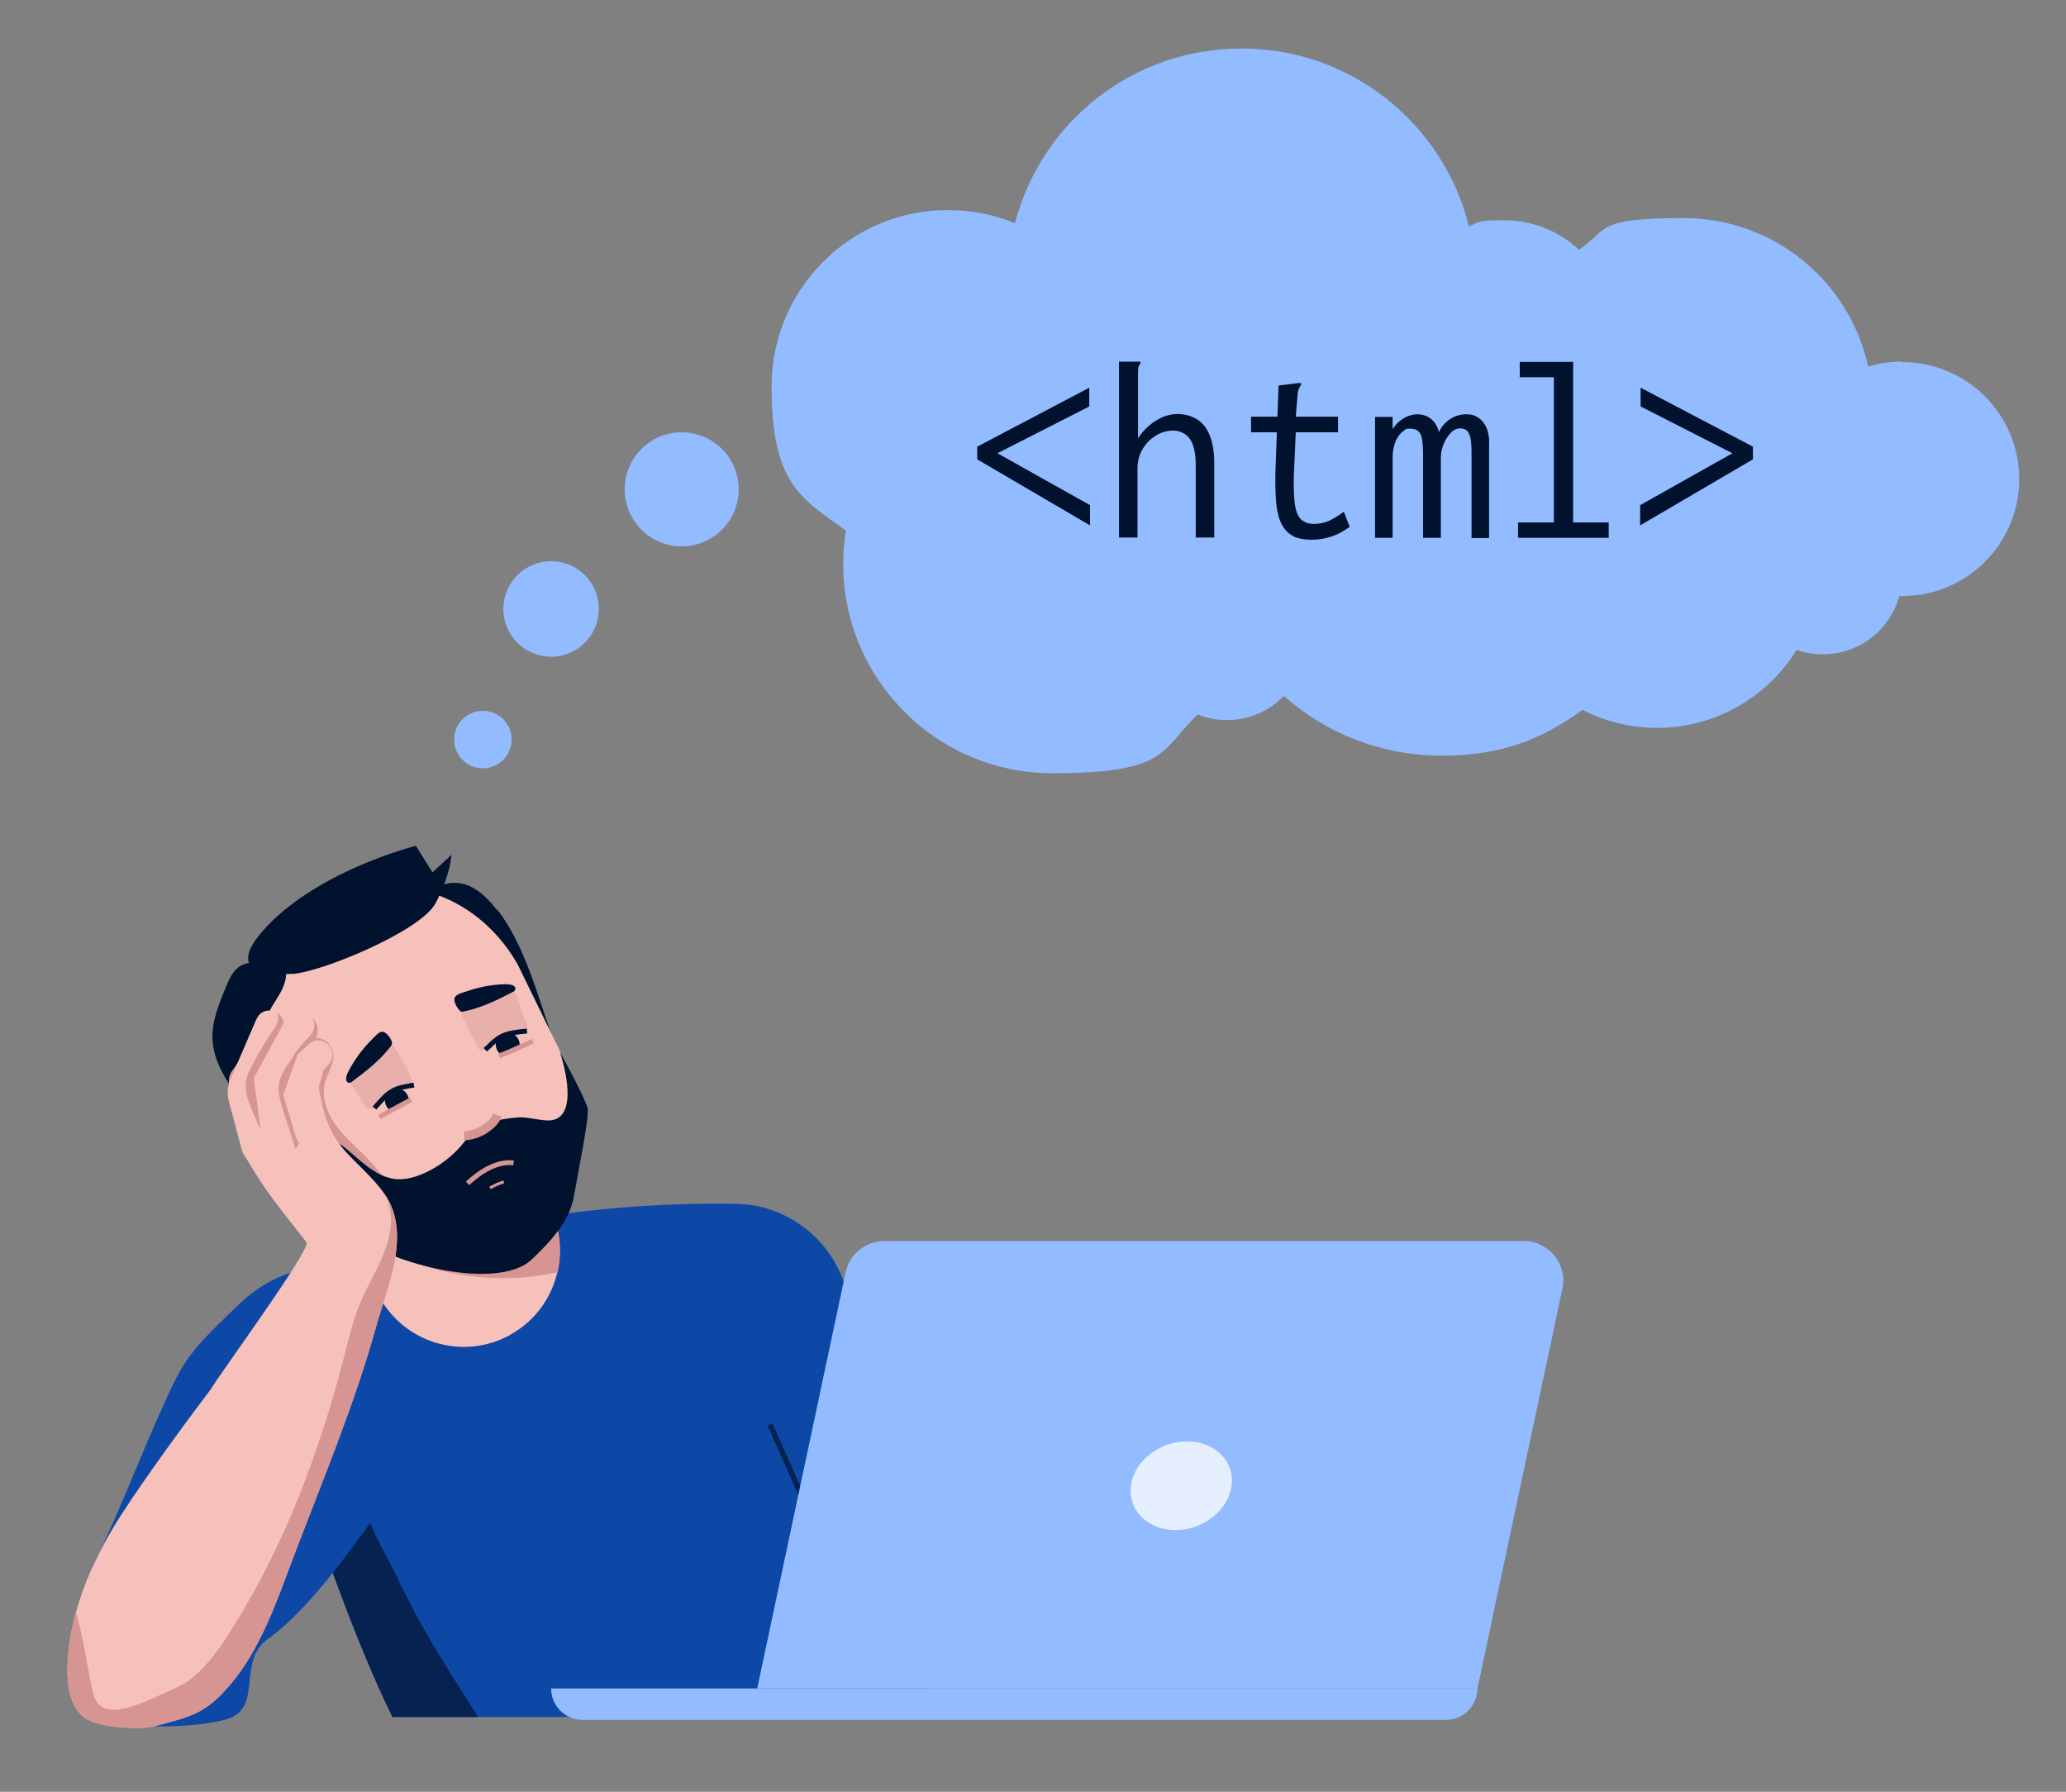 <?xml version="1.0" encoding="UTF-8"?>
<svg id="b" xmlns="http://www.w3.org/2000/svg" xmlns:xlink="http://www.w3.org/1999/xlink" version="1.1" viewBox="0 0 848 735.3">
  <rect x="0" y="0" width="848" height="735.3" fill="#808080" stroke="none"/>
  <!-- Generator: Adobe Illustrator 29.4.0, SVG Export Plug-In . SVG Version: 2.1.0 Build 152)  -->
  <defs>
    <style>
      .st0, .st1, .st2, .st3, .st4, .st5 {
        fill: none;
      }

      .st6 {
        fill: #f7c1bb;
      }

      .st7 {
        fill: #00122e;
      }

      .st8 {
        fill: #052250;
      }

      .st9 {
        clip-path: url(#clippath-1);
      }

      .st10 {
        clip-path: url(#clippath-3);
      }

      .st11 {
        clip-path: url(#clippath-4);
      }

      .st12 {
        clip-path: url(#clippath-2);
      }

      .st13 {
        clip-path: url(#clippath-5);
      }

      .st1 {
        stroke-width: 3.7px;
      }

      .st1, .st2, .st3, .st4, .st5 {
        stroke-miterlimit: 10;
      }

      .st1, .st2, .st4 {
        stroke: #d69592;
      }

      .st14 {
        fill: #0d48a7;
      }

      .st15 {
        isolation: isolate;
        opacity: .4;
      }

      .st15, .st16 {
        fill: #d69592;
      }

      .st2, .st5 {
        stroke-width: 2px;
      }

      .st3 {
        stroke: #052250;
        stroke-width: 2.2px;
      }

      .st17 {
        fill: #e6effe;
      }

      .st4 {
        stroke-width: 1.2px;
      }

      .st18 {
        fill: #92bcff;
      }

      .st19 {
        clip-path: url(#clippath);
      }

      .st5 {
        stroke: #00122e;
      }
    </style>
    <clipPath id="clippath">
      <path class="st0" d="M382,704.7c-5.1-52.7-24-119.2-33.7-171.4-4.2-22.4-23.4-38.9-46.2-39.3-31.5-.5-63,2.1-94,7.8-30.6,5.7-92.1,11.6-96.3,51.9-1.2,11.8,2.1,23.6,5.7,34.9,10.9,35,27.4,83.1,43.6,116h221.1,0Z"/>
    </clipPath>
    <clipPath id="clippath-1">
      <path class="st0" d="M238.3,464.3l-5,27.6c-1.9,10.2-8.2,19.1-17.2,24.3-7.8,4.4-17,5.7-25.8,3.6l-33.6-8.2c-8-2-15.1-6.7-20-13.3l-30.2-40.8c-17.1-30.1-6.6-68.5,23.6-85.6s65.3-6.2,82.4,23.9l23.7,48.6c2.6,6.3,3.4,13.2,2.2,20h0Z"/>
    </clipPath>
    <clipPath id="clippath-2">
      <path class="st0" d="M158,490.2c-1.3-1.9-2.7-3.6-4.2-5.3-3.5-3.9-7.4-7.5-11-11.3-8.3-8.8-10.3-17.3-12.2-28.8-.4-2.5-.7-4.1-3.1-5.2-5.6-2.5-16,0-19,5.4s-3.2,11.7-3.3,17.8c0,1.7,0,3.5.4,5.2.4,1.5-6.1,4.8-5.2,6.2,9.9,16.8,13.9,20.7,25.4,35.6,2.1,2.8-37.7,56.9-39.1,60.1-14.7,19.3-33.1,45-40.4,57.3-10.3,17.3-17.9,36.7-18.6,56.2-.3,8,.9,16.7,6.7,21.3,5.2,4.2,22.6,5.4,29.4,3.6,14.6-3.9,20.6-5,30.8-17.1,12-14.1,18.7-33.2,25.1-50.3,12-31.7,25.5-63.6,34.6-96.2,4.7-16.9,14.7-38.4,3.7-54.5h0Z"/>
    </clipPath>
    <clipPath id="clippath-3">
      <path class="st0" d="M107.9,421.9l-12.6,17.6c-1.3,1.8-1.7,4.4-1,6.6l5.8,22.8c3.3,11.4,20,6.7,16.8-4.8l-6.1-19.2c3.2-5.3,9.2-15.1,9.2-15.1,4.6-8-6.6-15.4-12.1-8h0Z"/>
    </clipPath>
    <clipPath id="clippath-4">
      <path class="st0" d="M105.3,418.1l-10.7,24.8c-1.2,2.8-1.5,6-.7,8.9,1.9,7,5.2,19.6,5.4,20.3,2.8,9.1,17.5,4.9,14.9-4.2l-6.7-20.6c2.5-6.7,8.6-24.8,8.6-24.8,2.4-7.1-7.8-11.1-10.8-4.3h0Z"/>
    </clipPath>
    <clipPath id="clippath-5">
      <path class="st0" d="M116.7,419.4l-11.4,20.9-1.1,2.1c.1.7,2.9,22.6,3.1,24.2,1.9,11.8,19.2,9,17.3-2.8l-3.7-18.9c2.6-5.7,8.8-19,8.8-19,3.7-8.5-8.4-14.6-13-6.5h0Z"/>
    </clipPath>
  </defs>
  <path class="st14" d="M382,704.7c-5.1-52.7-24-119.2-33.7-171.4-4.2-22.4-23.4-38.9-46.2-39.3-31.5-.5-63,2.1-94,7.8-30.6,5.7-92.1,11.6-96.3,51.9-1.2,11.8,2.1,23.6,5.7,34.9,10.9,35,27.4,83.1,43.6,116h221.1,0Z"/>
  <g class="st19">
    <g>
      <path class="st8" d="M163.2,648c2.2,4.3,4.4,8.5,6.6,12.8,10,19.6,38,61.3,38,61.3-10.4,5.3-32.3.7-43.6-.2-8.8-.8-18-2.2-25.1-7.5-5.6-4.2-9.4-10.5-12.9-16.5-3.2-5.5-6.5-11.1-7.8-17.4-2.1-9.9,1.1-20.1,4.4-29.7,3.8-11,8.1-22.3,16.3-30.6,8.9-9.1,12.2,4.3,15.7,11.1,2.9,5.6,5.7,11.2,8.6,16.7h0Z"/>
      <line class="st3" x1="329.1" y1="614" x2="316.1" y2="584.6"/>
    </g>
  </g>
  <path class="st18" d="M606.4,692.9h-295.6l36.3-170.8c1.6-7.5,8.2-12.8,15.8-12.8h262.6c10.3,0,17.9,9.5,15.8,19.5l-34.9,164.2h0Z"/>
  <path class="st18" d="M226.2,692.9h380.2c0,7.1-5.8,12.9-12.9,12.9H239.1c-7.1,0-12.9-5.8-12.9-12.9h0Z"/>
  <path class="st14" d="M162.3,515.4c-26.4,4.1-45.8,1.7-64.9,20.5-10.1,10-19.2,17.6-25.4,30.3-10.7,21.5-21.6,51.4-32.2,72.9-5.9,12-15.5,46.7-9.7,58.8,6.4,13.2,49.4,11.9,63.4,7.5,14.4-4.5,3.9-23.9,16.2-32.6,26.7-19.1,54.2-67.9,81.4-102.5"/>
  <path class="st6" d="M209.6,547.7h0c-19.7,11-44.6,3.3-54.6-16.9l-27.6-55.6,63.6-35.5,32.8,52.7c11.9,19.1,5.4,44.4-14.3,55.3h0Z"/>
  <path class="st16" d="M228.8,522.1c-5.6,1.2-11.2,2-16.9,2.3-8.7.4-17.4-.2-26-1.9-4.3-.9-20.9-3.6-13.4-10.5,7.6-7,18.6-12.3,27.6-17.4,1.6-.9,11.1-6.5,18.7-10.5l5.1,8.2c5.8,9.3,7.2,20,5,29.8h0Z"/>
  <path class="st7" d="M204.2,373.4c10.8,13.9,16.2,34.1,22,50.8-7.1-9.6-14.6-21.6-23.6-29.4-4.2-3.6-8.6-7-13.2-10.2-4-2.8-10.9-5.5-13.7-9.7-3.9-5.9,1.1-10.6,7-12.1,9.2-2.4,16.1,4,21.4,10.8h0Z"/>
  <path class="st6" d="M238.3,464.3l-5,27.6c-1.9,10.2-8.2,19.1-17.2,24.3h0c-7.8,4.4-17,5.7-25.8,3.6l-33.6-8.2c-8-2-15.1-6.7-20-13.3l-30.2-40.8c-17.1-30.1-6.6-68.5,23.6-85.6h0c30.1-17.1,65.3-6.2,82.4,23.9l23.7,48.6c2.6,6.3,3.4,13.2,2.2,20h0Z"/>
  <g class="st9">
    <path class="st16" d="M137.6,461.4c3.9,5.5,9.3,9.8,13.9,14.7,5,5.3,9.2,11.5,11.3,18.4s2.1,14.7-1,21.3c-1,2.2-3,4.5-5.3,3.9-1.5-.3-2.5-1.8-3.4-3.1-3.9-6.1-7.9-12.2-11.8-18.3-9.8-15.3-19.8-30.8-25-48.3-1.3-4.2-2.2-8.7-1.7-13,1.3-9.9,17.1-15.5,21.4-7.1,2.6,5-1.6,10.1-2.7,14.7-1.4,5.8.9,12,4.2,16.7h0Z"/>
  </g>
  <path class="st7" d="M229.7,431.3c3.6,11,6.8,29.1-5.3,28.5-3.9-.2-8.5-1.6-12.4-1.2-9.1.8-15.9,2.8-21.5,10.1-7,9.1-20.3,16.7-29.3,15-7.8-1.5-13.6-7.8-19.7-12.8-6.2-5-20.5-7.1-27.3-3,0,0,12.4,28.7,34,41.2s57.9,19.2,70,7.8c12.1-11.5,16.1-18.3,17.6-27.2s6.1-31,5.4-34.8-11.5-23.5-11.5-23.5h0Z"/>
  <path class="st7" d="M116.8,396.4c1.3,3.1.4,6.7-1.1,9.8s-3.6,5.7-5.1,8.8c-4.2,9.1-1.3,20,3.3,28.8s11.1,16.9,14.6,26.3c-4.9-2.3-11.3-.4-14.3,4.1-3.3-8.7-9.9-15.8-15.6-23.1s-11.1-15.7-11.4-25c-.2-7.3,2.7-14.2,5.5-21,1.1-2.6,2.2-5.3,4.2-7.3,2-2,5-3.2,7.7-2.3"/>
  <path class="st6" d="M123,466.4c-3.6-3.4-8.5-6.5-11.7-3.2-3.4,3.4-.7,9.1,1.8,13.6,3.4,6.1,8.2,11.8,13.7,15.8,4.7,3.5,13.7,6.5,13.3-1.8l-17.1-24.4Z"/>
  <path class="st15" d="M188.6,414.5c2.4,5.2,5,10.3,7.6,15.4.3.5.6,1,1.1,1.2.8.2,1.5-.5,2.1-1.1,3.7-4,9.1-6.5,14.6-6.5.9,0,2,0,2.4-.9.3-.5,0-1.2-.1-1.8-1.3-3.8-2.7-7.6-4-11.5-.4-1.3-1-2.7-2.1-3.3-1.1-.7-2.6-.5-3.9-.1-6.3,1.4-12.1,4.2-17.9,7l.2,1.6h0Z"/>
  <path class="st7" d="M189,415c.5.3,1.1.2,1.7,0,7.1-1.5,13.6-4.7,20.1-8.1.9-.5,1-1.8.1-2.3-.3-.2-.6-.3-.9-.4-1-.3-2-.3-3.1-.3-5.3.2-10.6,1.2-15.6,3-1.5.5-4.5,1.1-4.8,3-.2,1.4,1.4,4.4,2.5,5h0Z"/>
  <circle class="st7" cx="208.4" cy="428.7" r="4.9"/>
  <path class="st15" d="M169.9,445.3c-1.5-4.7-4.4-9.7-7-13.9-.5-.9-1.6-2.5-2.4-3.1-3.9-3-6.9.8-8.7,3.9-1.3,2.3-9.1,10.7-8.4,11.6,1.5,2.2,4.1,6.5,6.2,9.7,1.1,1.7,3.3,2.1,4.9,1,2.5-6.1,8.9-8.1,15.4-9.3h0Z"/>
  <path class="st7" d="M160.9,428.1c0,.6-.3,1.1-.7,1.5-4.4,5.7-10.2,10.2-16,14.5-.8.6-2,.1-2.1-.9,0-.3,0-.7,0-1,.1-1,.6-2,1.1-2.9,2.5-4.7,5.7-9,9.5-12.8,1.2-1.1,3-3.6,4.8-3,1.3.4,3.4,3.1,3.4,4.5h0Z"/>
  <path class="st6" d="M213.9,429c.9.3,1.3,1.4,1.1,2.2s-.9,1.6-1.6,2.2c-1.4,1.1-3.2,1.8-5,2-1,0-4.6.1-4.9-1.2-.2-.8,4-1.7,4.9-2.1,2-.8,3.9-1.9,5.6-3.1h0Z"/>
  <path class="st1" d="M190.5,466.1c4.5-.2,8.6-2.2,11.7-5.4.9-.9,1.6-2,1.9-3.1"/>
  <path class="st5" d="M199.2,430.8c.4-.4.9-.8,1.3-1.2,1.6-1.6,3.3-3.2,5.4-4.3,2.4-1.2,5.1-1.6,7.7-1.9.9-.1,1.8-.2,2.7-.3"/>
  <path class="st2" d="M191.9,485.6c7.4-6.7,13.5-9,18.9-8.4"/>
  <path class="st4" d="M201.1,487.5c1.8-1,3.7-1.9,5.7-2.5"/>
  <path class="st7" d="M119.6,399.7c11.5-.4,52.8-17.4,59.1-28.9,6.2-11.5,6.6-20,6.6-20l-7.8,7.2-6.8-10.9s-39,9.7-61.1,33,10,19.5,10,19.5h0Z"/>
  <circle class="st7" cx="162.9" cy="451.6" r="4.9"/>
  <path class="st6" d="M159.2,456.3c-.3.9.3,1.9,1.2,2.2.8.4,1.8.2,2.7,0,1.8-.5,3.3-1.6,4.5-3,.6-.8,2.8-3.7,1.9-4.7-.6-.6-3.7,2.3-4.5,2.8-1.8,1.1-3.8,2-5.8,2.7h0Z"/>
  <path class="st5" d="M169.9,445.3l-1.8.3c-2.3.4-4.6.8-6.6,1.9-2.4,1.2-4.2,3.2-6,5.2-.6.7-1.2,1.3-1.8,2"/>
  <path class="st6" d="M158,490.2c-1.3-1.9-2.7-3.6-4.2-5.3-3.5-3.9-7.4-7.5-11-11.3-8.3-8.8-10.3-17.3-12.2-28.8-.4-2.5-.7-4.1-3.1-5.2-5.6-2.5-16,0-19,5.4s-3.2,11.7-3.3,17.8c0,1.7,0,3.5.4,5.2.4,1.5-6.1,4.8-5.2,6.2,9.9,16.8,13.9,20.7,25.4,35.6,2.1,2.8-37.7,56.9-39.1,60.1-14.7,19.3-33.1,45-40.4,57.3-10.3,17.3-17.9,36.7-18.6,56.2-.3,8,.9,16.7,6.7,21.3,5.2,4.2,22.6,5.4,29.4,3.6,14.6-3.9,20.6-5,30.8-17.1,12-14.1,18.7-33.2,25.1-50.3,12-31.7,25.5-63.6,34.6-96.2,4.7-16.9,14.7-38.4,3.7-54.5h0Z"/>
  <g class="st12">
    <path class="st16" d="M158.3,490.7c3.4,7,2.4,15.4-.4,22.6-2.7,7.3-6.9,13.9-9.9,21-3,7.1-4.8,14.7-6.7,22.2-9.9,38.5-23.9,76.2-44.9,110-6.1,9.9-13.8,21.7-24.5,26.3s-28.4,14.8-33,4.1c-2.4-5.7-5.7-36.6-10.6-40.5-7-5.5-10.7-11.4-17.5-5.8-9.1,7.5-16.1,17.9-18.5,29.5s.3,24.3,8,33.3c9.4,10.9,24.3,14.9,38.5,17.5,26.7,4.9,54.4,6.6,80.8.3,26.4-6.3,51.4-21.4,65.5-44.6,12-19.7,15.4-43.4,16.3-66.4,2.2-54-7.8-108.4-28.8-158.2-1.5-3.6-3.3-7.5-6.5-9.7-3.2-2.3-8.4-2.3-10.6.9-.4,4.9-.9,9.8-1.3,14.7l4.2,22.7h0Z"/>
  </g>
  <path class="st6" d="M107.9,421.9l-12.6,17.6c-1.3,1.8-1.7,4.4-1,6.6l5.8,22.8c3.3,11.4,20,6.7,16.8-4.8l-6.1-19.2c3.2-5.3,9.2-15.1,9.2-15.1,4.6-8-6.6-15.4-12.1-8h0Z"/>
  <g class="st10">
    <rect class="st16" x="68.1" y="410.2" width="53.8" height="72.9"/>
  </g>
  <path class="st6" d="M105.3,418.1l-10.7,24.8c-1.2,2.8-1.5,6-.7,8.9,1.9,7,5.2,19.6,5.4,20.3,2.8,9.1,17.5,4.9,14.9-4.2l-6.7-20.6c2.5-6.7,8.6-24.8,8.6-24.8,2.4-7.1-7.8-11.1-10.8-4.3h0Z"/>
  <g class="st11">
    <path class="st16" d="M104.5,435.3c-1.4,2.6-3.1,5.3-3.5,8.3-.7,4.3,1,8.6,2.7,12.6,2.2,5.5,4.6,11,8.6,15.3.2-10,1.2-19.9,3-29.7.4-2.3.9-4.6,1.5-6.8,1-4,2.1-8,3.3-12,.6-2,1.1-4,1.7-6,.3-1,.5-2,.8-3,.2-.8.5-1.5-.6-1.5-3.2-.3-6.5.5-9.3,2.1.6-.3,1.4,2,1.5,2.3.2,1,0,2.2-.5,3.1-.9,2.3-2.8,4.4-4.1,6.5-1.8,2.8-3.4,5.6-4.9,8.5,0,0,0,.1-.1.2h0Z"/>
  </g>
  <path class="st6" d="M116.7,419.4l-11.4,20.9-1.1,2.1c.1.7,2.9,22.6,3.1,24.2,1.9,11.8,19.2,9,17.3-2.8l-3.7-18.9c2.6-5.7,8.8-19,8.8-19,3.7-8.5-8.4-14.6-13-6.5h0Z"/>
  <g class="st13">
    <path class="st16" d="M118,436.9c-1.4,2.2-2.7,4.4-3.3,6.9-.9,4,.3,8.1,1.6,12,1.6,5.2,3.3,10.5,5,15.8,3-4.3,4.1-9.6,4.4-14.8.3-5.2,0-10.5.4-15.7.3-2.5.7-5.1,1.3-7.6.3-1.2.5-2.4.9-3.5.2-.9,3-4.3,3.3-5.2.6-2,.4-5,0-7s-3.3-.1-4.4-2c1,1.8,2,3.7,1.8,5.7-.3,2.3-2.1,4-3.7,5.6-2.9,3-5,6.3-7.1,9.8h0Z"/>
  </g>
  <path class="st6" d="M130,449.2l2.8-10.1,2.2-2.4c2-2.2,2-5.6,0-7.8-2.2-2.4-5.9-2.6-8.2-.4-.7.6-4,3.6-4.6,4.2,0,.1-5,14.1-5.3,14.9l-.6,1.8c.3.9,4.7,15.8,5.2,17.3,3.1,9,16.2,4.7,13.3-4.4l-4.7-13h0Z"/>
  <path class="st2" d="M204.8,433.3c2.7-.9,11.4-4.8,13.9-6.1"/>
  <path class="st2" d="M168.7,451.3c-4.1,2.2-9,4.9-13.1,7.1"/>
  <path class="st17" d="M505.5,609.7c-1.3,10-11.6,18.2-23,18.2s-19.6-8.1-18.3-18.2,11.6-18.2,23-18.2,19.6,8.1,18.3,18.2Z"/>
  <path class="st18" d="M780.6,148.4c-4.8,0-9.4.7-13.8,2-7.6-34.8-38.6-60.9-75.7-60.9s-30.7,4.8-43,13c-8-7.5-18.8-12.1-30.7-12.1s-10,.9-14.5,2.4c-10.4-41.9-48.3-72.9-93.3-72.9s-82.2,30.4-93,71.7c-8.5-3.5-17.8-5.4-27.5-5.4-40,0-72.4,32.4-72.4,72.4s12.1,45.9,30.5,59.1c-.7,4.5-1.1,9-1.1,13.7,0,47.4,38.4,85.9,85.9,85.9s44.1-9.2,59.6-24.1c3.7,1.5,7.8,2.3,12,2.3,9.2,0,17.5-3.8,23.4-9.9,17.2,15.3,39.9,24.5,64.8,24.5s41.5-7,57.7-18.8c9.2,4.7,19.6,7.4,30.6,7.4,24.2,0,45.5-12.8,57.3-32,3.4,1.2,7,1.8,10.8,1.8,15,0,27.6-10.1,31.4-23.9.4,0,.8,0,1.2,0,26.5,0,48-21.5,48-48s-21.5-48-48-48Z"/>
  <circle class="st18" cx="198.2" cy="303.5" r="11.8"/>
  <circle class="st18" cx="226.2" cy="249.9" r="19.6"/>
  <circle class="st18" cx="279.8" cy="200.8" r="23.4"/>
  <g>
    <path class="st7" d="M447.4,215.6l-46.3-27.1v-5.2l46-24.2v7.7l-37.7,19.2,38,21.3v8.3Z"/>
    <path class="st7" d="M459.5,148.4h8.6v.8c-.4.4-.7.9-.8,1.4-.1.5-.2,1.4-.2,2.6v26.7c1.3-2,2.8-3.8,4.6-5.3,1.8-1.5,3.7-2.6,5.6-3.5,2-.8,4-1.2,6-1.2,3,0,5.6.7,7.9,2.1,2.3,1.4,4.1,3.6,5.3,6.6,1.3,3,1.9,7,1.9,12v30h-7.6v-29.8c0-3.5-.4-6.2-1.2-8.3-.8-2.1-1.9-3.5-3.3-4.4-1.4-.9-2.9-1.4-4.7-1.4s-2.6.2-4,.6c-1.4.4-2.7,1.1-4,2-1.3.9-2.4,1.9-3.4,3.2-1,1.3-1.8,2.7-2.4,4.3-.6,1.6-.9,3.4-.9,5.3v28.5h-7.6v-72.2Z"/>
    <path class="st7" d="M513.5,171h35.7v6.4h-35.7v-6.4ZM530.6,219.9c-2-1.1-3.6-2.8-4.7-5.1-1.1-2.3-1.8-5.2-2.1-8.7-.3-3.5-.4-7.6-.3-12.4l1.3-35.5,8.1-1h1.1c0-.1.1.7.1.7-.4.5-.7,1-.9,1.5-.3.5-.5,1.4-.6,2.6l-1,12.3.3,2-.8,18c-.2,5.5,0,9.8.4,12.8.5,3,1.4,5.1,2.7,6.2,1.3,1.1,3,1.7,5.2,1.7s4.5-.5,6.4-1.4c1.8-.9,3.8-2.1,5.8-3.6l2.4,6.2c-2.5,1.8-5,3.2-7.6,4-2.6.9-5.3,1.3-8.1,1.3s-5.8-.5-7.8-1.6Z"/>
    <path class="st7" d="M564.4,220.7v-49.6h7.2v5c.8-1.2,1.7-2.3,2.8-3.2,1-.9,2.2-1.6,3.5-2.1,1.3-.5,2.6-.8,3.9-.8s2.8.3,4,.9c1.2.6,2.3,1.5,3.1,2.6.8,1.1,1.4,2.4,1.7,3.8.7-1.4,1.5-2.7,2.7-3.8,1.1-1.1,2.4-1.9,3.9-2.6,1.5-.6,3-.9,4.6-.9s3.1.3,4.3,1c1.2.7,2.2,1.5,3,2.7.8,1.1,1.4,2.5,1.7,4,.4,1.6.5,3.2.4,5v38.1h-7.2v-35.1c0-3-.2-5.2-.6-6.6-.4-1.4-1-2.3-1.7-2.7-.7-.4-1.5-.6-2.4-.6-1.4,0-2.7.6-3.9,1.9-1.2,1.3-2.2,2.8-2.9,4.7-.8,1.9-1.1,3.8-1.1,5.6v32.7h-7.3v-34.5c0-4.1-.4-6.9-1.1-8.2-.8-1.4-2.2-2.1-4.3-2.1s-1.6.3-2.4.8c-.8.5-1.6,1.3-2.3,2.3-.7,1-1.3,2.2-1.7,3.6-.4,1.4-.7,3.1-.7,5v33.1h-7.2Z"/>
    <path class="st7" d="M623.1,220.7v-6.3h14.7v-59.6h-14v-6.3h21.9v65.9h14.6v6.3h-37.2Z"/>
    <path class="st7" d="M673.2,215.6v-8.3l37.9-21.3-37.7-19.2v-7.7l46.1,24.2v5.2l-46.3,27.1Z"/>
  </g>
</svg>